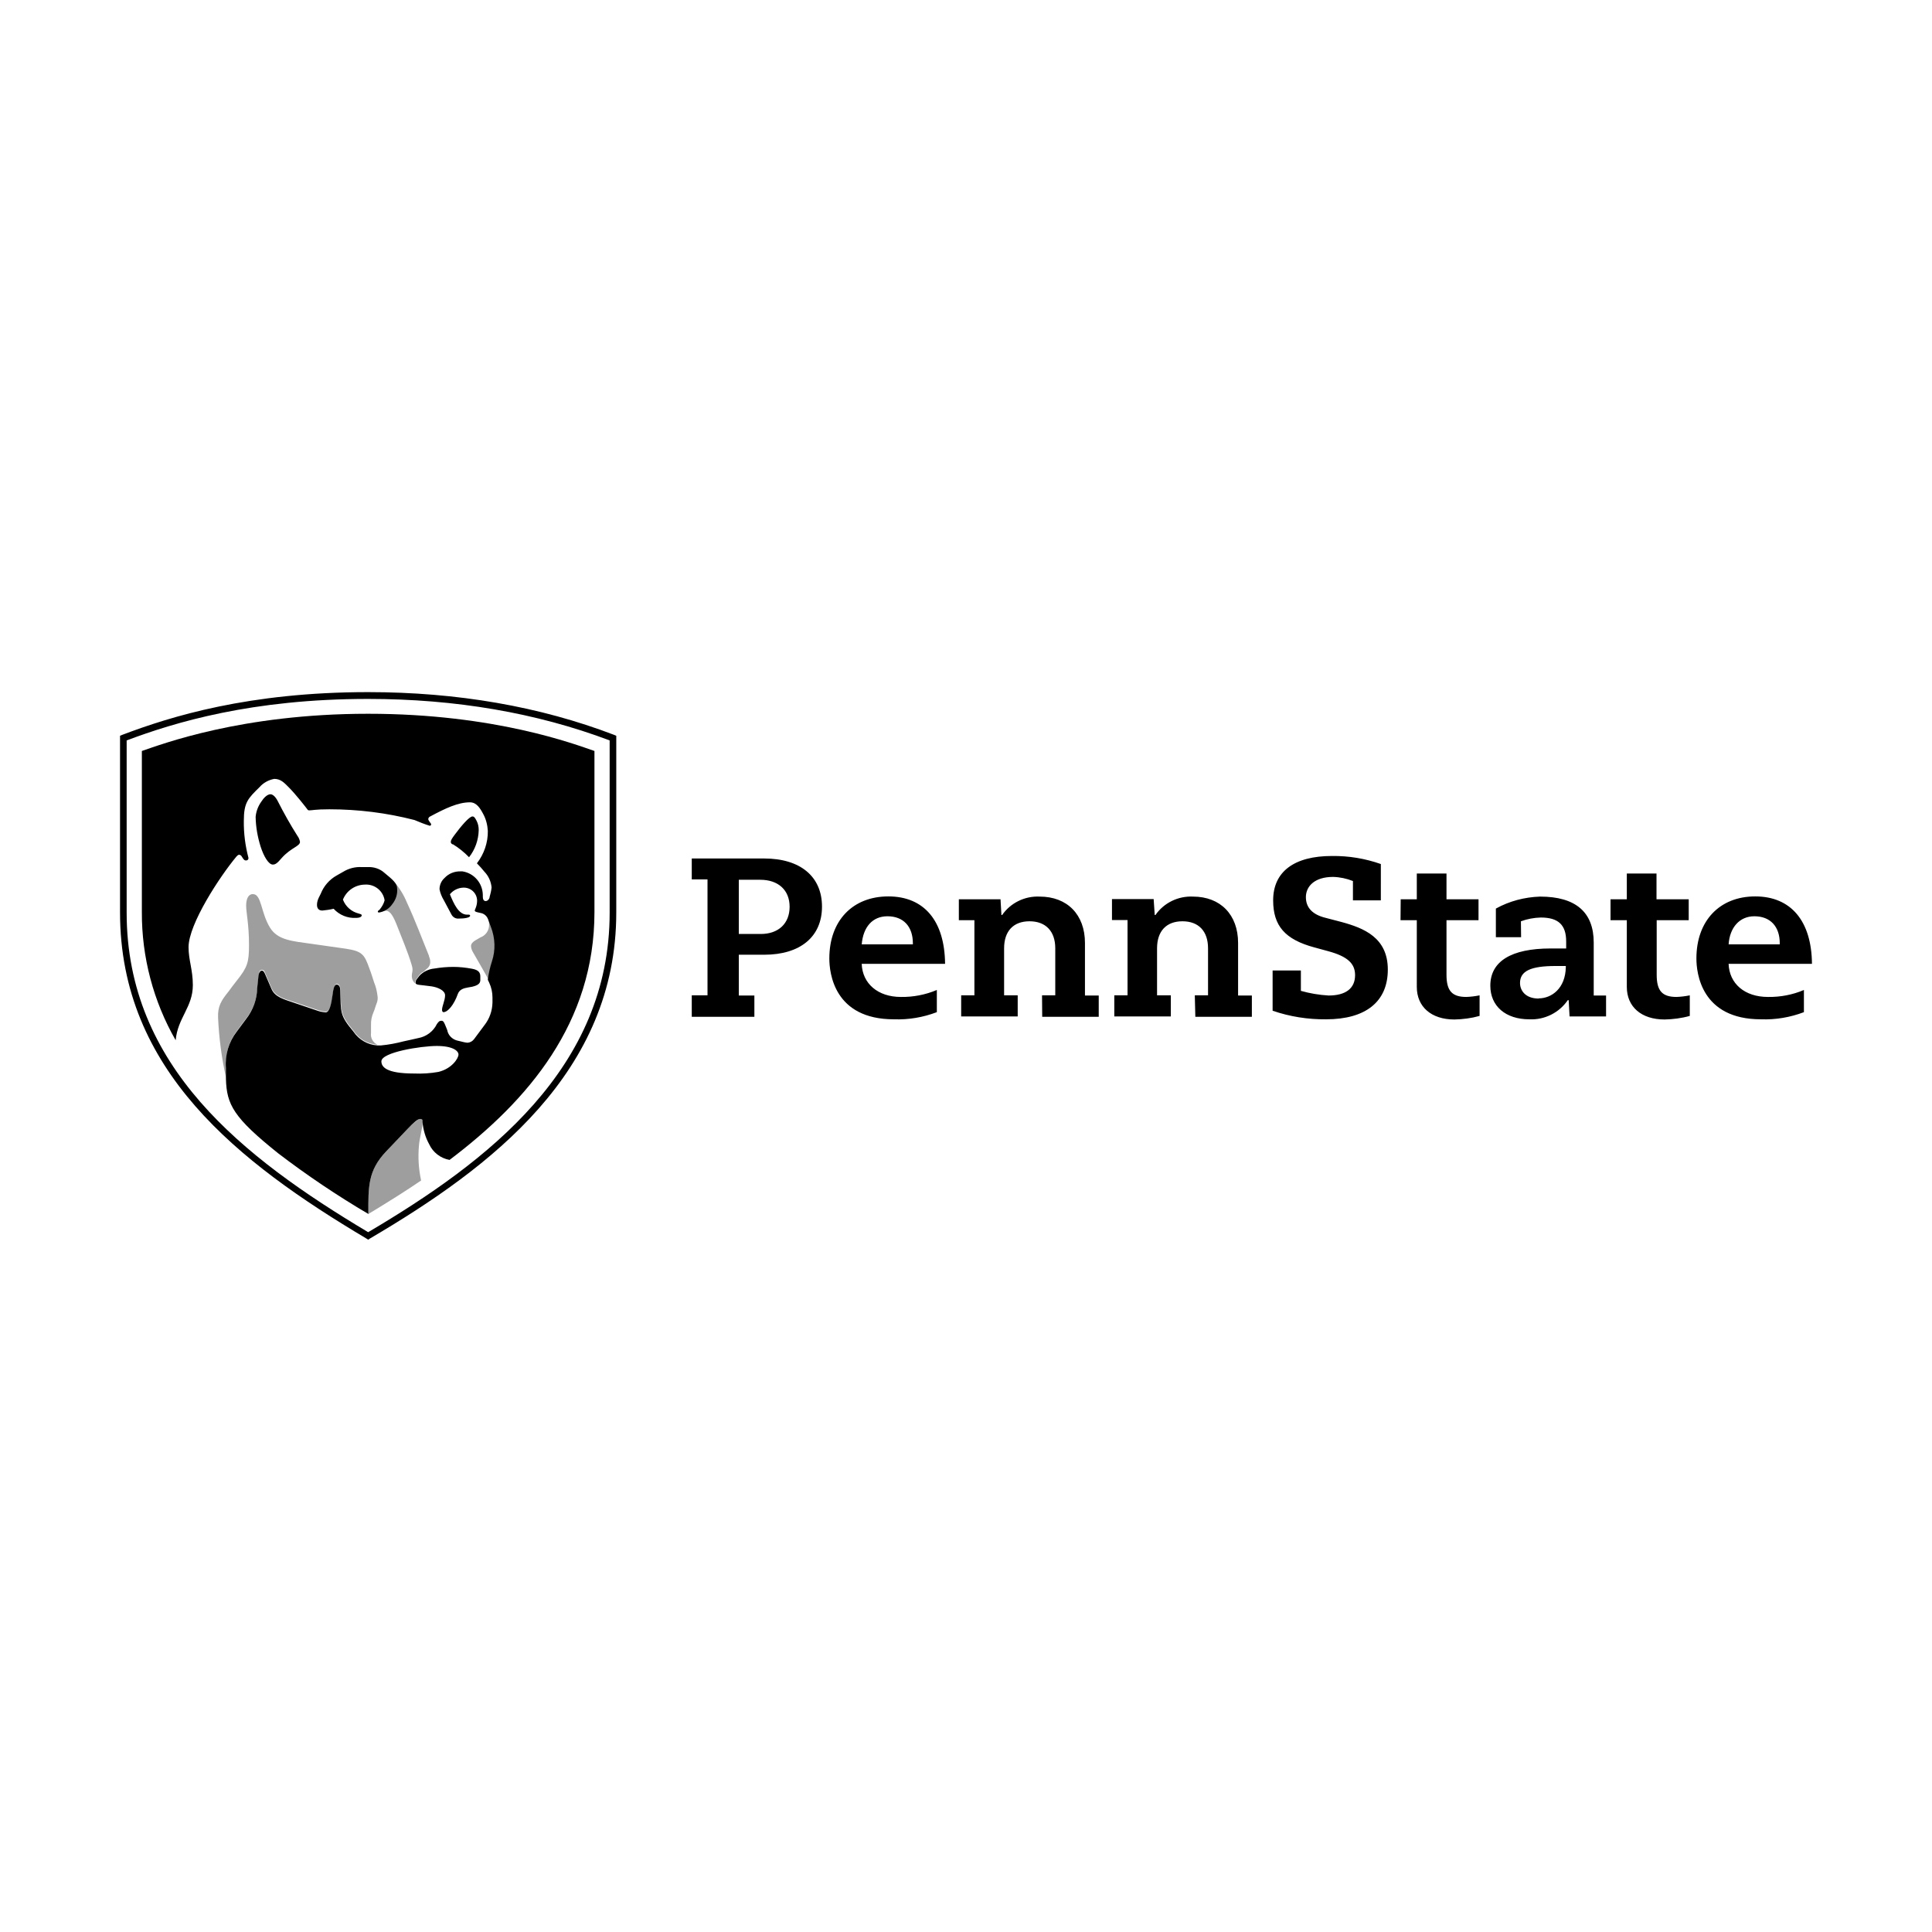 <?xml version="1.0" encoding="utf-8"?>
<!-- Generator: Adobe Illustrator 23.0.6, SVG Export Plug-In . SVG Version: 6.00 Build 0)  -->
<svg version="1.1" id="Layer_1" xmlns="http://www.w3.org/2000/svg" xmlns:xlink="http://www.w3.org/1999/xlink" x="0px" y="0px"
	 viewBox="0 0 1080 1080" style="enable-background:new 0 0 1080 1080;" xml:space="preserve">
<style type="text/css">
	.st0{opacity:0.38;}
</style>
<title>Asset 1</title>
<g>
	<g id="Layer_1-2">
		<g>
			<path d="M205.8,693l-0.9-0.6c-71.6-42.6-137.8-94.2-137.8-182.3v-98.8l1.2-0.5c27.1-10.3,70.8-23.9,137.5-23.9
				c49.7,0,96,8,137.5,23.9l1.2,0.5v98.8c0,89.2-69.7,142.3-137.8,182.3L205.8,693z M70.8,413.9v96.3c0,85.9,64.8,136.7,135,178.6
				c66.9-39.5,135-91.6,135-178.6v-96.3c-40.8-15.4-86.2-23.2-135-23.2C140.7,390.7,97.7,403.8,70.8,413.9z"/>
		</g>
		<path d="M247.1,564.5c0-2.1,1.7-5.3,1.7-8.1c0-2.8-4.2-4.5-7.4-5c-6.8-1-9.1-0.6-9.1-2.1s0.9-2.1,2.2-3.9c2.2-2.3,5.2-3.7,8.4-4
			c3.5-0.6,7.1-0.9,10.6-0.9c3.4,0,6.9,0.4,10.2,1c4.2,0.7,4.8,2.5,4.8,4.4v2c0,2-1.6,3-4.6,3.7l-2.3,0.4c-2.1,0.4-4.7,0.9-5.7,3.7
			c-2,5.7-5.5,10.2-8.1,10.1C247.5,565.7,247.1,565.4,247.1,564.5z M253.1,472c-0.3,0-1.1-0.5-1.1-1.4c0-0.9,0.7-2,2.2-4
			c3.4-4.6,8.1-10.2,9.9-10.2c0.9,0,1.4,0.6,2.4,2.6c0.8,1.6,1.1,3.3,1.1,5c-0.1,5.5-2,10.9-5.4,15.2c-2.7-2.8-5.8-5.3-9.1-7.3V472z
			 M152.5,483.3c1.6,0,2.7-1,5-3.7c5.2-5.8,10.2-6.5,10.2-9c-0.2-1.2-0.7-2.4-1.4-3.3c-4-6.3-7.7-12.9-11.1-19.6
			c-1.2-2.3-2.7-3.7-4-3.7c-1.9,0-3.9,2.2-5.1,4.1c-1.8,2.5-2.9,5.4-3.2,8.5c0.1,5.7,1.1,11.3,2.8,16.7
			C147.4,478.6,150.1,483.3,152.5,483.3z M215,503.3c-0.8-5.4-5.7-9.2-11.1-8.8c-5.4,0.1-10.2,3.4-12.2,8.4c1.5,3.9,4.8,6.8,8.9,7.8
			c0.8,0.3,1.6,0.3,1.6,1s-1,1.4-3.1,1.4c-4.8,0.3-9.4-1.6-12.6-5.1c-2.1,0.5-4.2,0.8-6.3,1c-2.1,0-3-1.3-3-3.2c0-1.4,0.4-2.7,1-4
			l1.1-2.2c1.7-4.3,4.8-7.9,8.9-10.2l3.7-2.1c3.1-1.9,6.7-2.8,10.3-2.6h3.1c3.6-0.2,7.1,0.9,9.7,3.3c4.5,3.7,7,5.8,7,8.6
			c0.3,3.2-0.7,6.3-2.7,8.8c-1.7,2.5-4.4,4.2-7.4,4.7c-0.6,0-0.7-0.3-0.7-0.6s0.5-0.6,1-1C213.5,506.9,214.5,505.2,215,503.3z
			 M245.1,599.2c-4.5,0.8-9.1,1.1-13.7,0.9c-15.5,0-18.2-3.7-18.2-6.8c0-5.1,22.2-8.6,31-8.6s12.1,2.7,12.1,4.8
			S252.6,597.4,245.1,599.2z M155.5,644.7c16.1,12.3,32.9,23.6,50.4,33.9l0,0c0-15.2-0.3-24.2,10-35l12.2-12.8
			c2.9-3,5.3-5.3,6.7-5.3s1.4,0.5,1.4,1.8c0.4,4.3,1.6,8.5,3.7,12.3c2.1,4.6,6.4,7.9,11.4,8.8c44.1-33.3,81-76.7,81-138.5v-90.1
			c-10.9-3.7-55.5-20.8-126.5-20.8S90.3,416.1,79.3,419.8v90.1c-0.1,25.1,6.4,49.8,18.9,71.6c1.1-12.5,9.6-18.5,9.6-30.8
			c0-8.6-2.4-14-2.4-21.2c0-13,17.6-39.7,26.7-50.6c0.3-0.3,0.9-1.1,1.6-1.1c0.7,0.1,1.2,0.5,1.5,1.1c0.9,1.4,1.3,2.1,2.3,2.1
			c1,0,1.4-0.6,1.4-1.4c-1.8-6.8-2.7-13.8-2.6-20.8c0-10.3,2.4-12.5,8.8-18.8c2.1-2.4,5-4,8.2-4.6c3.7,0,5.7,2.3,8.1,4.7
			c4,4,9.5,11.1,10.4,12.3c0.2,0.4,0.6,0.6,1,0.6c1.8,0,3.4-0.6,11.3-0.6c16.1,0,32.1,2,47.6,6c2.8,1.2,5.6,2.3,8.5,3.2
			c0.7,0,0.8-0.5,0.8-0.9c0-0.4-1.6-1.9-1.6-2.9c0.1-0.6,0.5-1.2,1.1-1.4c8.4-4.5,15.5-7.9,22.2-7.9c3.7,0,5.7,3.3,7.4,6.5
			c1.6,2.9,2.4,6.2,2.6,9.5c0.1,6.5-2.1,12.9-6.1,18.1c1.3,1.3,3.1,3.3,4.2,4.7c2.3,2.4,3.7,5.5,4,8.8c-0.2,1.8-0.6,3.6-1.1,5.3
			c0,0.8-0.9,2.3-2.2,2.3c-1.3,0-1.6-1.3-1.6-2.5v-0.9c-0.1-6.6-4.9-12.2-11.4-13.2h-1c-3.4-0.1-6.7,1.2-9,3.7
			c-1.8,1.6-2.8,3.9-2.8,6.3c0.4,2.2,1.3,4.3,2.5,6.3c0.9,1.7,3,5.7,4.1,7.7c0.7,1.4,2.1,2.4,3.7,2.4c3.7,0,6.8-0.5,6.8-1.6
			c0-0.3-0.2-0.6-0.7-0.6h-1c-4.7,0-7.4-6-9.6-11.4c1.8-2.2,4.5-3.6,7.4-3.7c4.1-0.2,7.6,2.9,7.8,7c0,0.1,0,0.3,0,0.4
			c0,1.6-0.4,3.1-1,4.5c-0.2,0.3-0.2,0.6-0.3,0.9c0,0.6,0.8,0.8,2.1,1.1l1.8,0.4c1.6,0.5,2.9,1.7,3.5,3.3l1.6,4.3
			c1.2,3.1,1.9,6.4,2,9.8c0.1,3.2-0.4,6.5-1.4,9.5c-1.1,3.4-1.9,6.8-2.3,10.3c0.3,0.6,0.5,1.1,0.8,1.7c1.2,2.6,1.8,5.4,1.8,8.2v2.8
			c-0.1,4.6-1.6,9-4.5,12.7c-1.8,2.4-4.4,5.9-5.8,7.8c-0.9,1.2-2.2,1.9-3.7,2c-0.8-0.1-1.6-0.2-2.3-0.4l-3.7-0.9
			c-2.7-0.8-4.8-3-5.3-5.8l-0.8-2c-0.8-1.9-1.2-3.2-2.4-3.2c-1.2,0-1.7,0.6-2.6,1.9c-2,4.1-5.9,7-10.4,7.8c-2,0.5-5.9,1.3-8.1,1.8
			c-4.2,1.1-8.4,1.9-12.7,2.3H211c-5.4-0.3-10.4-3.2-13.4-7.7c-7.8-9.3-7-10.6-7.4-23.2c0-1.4-0.5-3.1-2-3.1s-1.9,2.7-2.4,6.4
			c-0.6,4.4-1.6,9.1-3.7,9.1c-1.7-0.1-3.3-0.4-4.9-1l-13.6-4.6c-5-1.7-9.9-3-11.8-7.4l-3.5-8.1c-0.6-1.4-1-2.2-2-2.2
			s-1.7,1.6-1.8,2.8s-0.5,4.7-0.7,6.8c-0.1,6.3-2.3,12.4-6.2,17.4c-1.7,2.2-3.3,4.5-5.2,7c-4.5,5.8-6.7,13.1-6.1,20.4
			c0,0.7,0,4.4,0,6.1C126.7,617.5,130.5,624.7,155.5,644.7z"/>
		<path class="st0" d="M273.1,513.5L273.1,513.5l1.6,4.3c1.2,3.1,1.9,6.4,2,9.8c0.1,3.2-0.4,6.5-1.4,9.5c-1.1,3.4-1.9,6.8-2.3,10.3
			c-0.4-0.9-8-14-8.6-15.1c-0.6-1-1-2.1-1.1-3.3c0-1.3,0.6-2.1,2.2-3.2c1-0.6,2.3-1.3,3.1-1.8c3-1.1,4.9-4,4.8-7.1
			C273.4,515.7,273.3,514.6,273.1,513.5z M239.8,534.5c0.4,1,0.7,2,0.7,3.1c0.1,1.4-0.5,2.8-1.6,3.7c-0.7,0.6-1.4,1.2-2,1.8
			c-1.1,0.5-2,1.3-2.7,2.2c-1.3,1.8-2.2,2.9-2.2,3.9c0,0.3,0.1,0.6,0.3,0.7c-1.4-1-2.1-2.7-2.1-4.4c0-1.4,0.4-2.1,0.4-3.4
			c0-1-0.2-1.9-0.5-2.8c-2.1-7.1-5.7-15.5-7.9-21.2s-4-9-6.5-9c-1.4,0-2.7,0.7-4.1,0.7c3-0.5,5.7-2.2,7.4-4.7c2-2.5,2.9-5.6,2.7-8.8
			c-0.1-1.4-0.6-2.7-1.6-3.7c3.1,3.6,5.6,7.6,7.4,12c4.7,10.1,8.8,21.2,12.3,29.7H239.8z M126.4,602.7c0-1.7,0-5.4,0-6.1
			c-0.6-7.3,1.6-14.6,6.1-20.4c1.8-2.5,3.5-4.8,5.2-7c3.9-4.9,6.1-11.1,6.2-17.4c0.2-2,0.5-5.3,0.7-6.8s0.4-2.8,1.8-2.8
			s1.4,0.7,2,2.2l3.5,8.1c2,4.5,6.8,5.8,11.8,7.4l13.6,4.6c1.6,0.6,3.2,0.9,4.9,1c2.2,0,3.2-4.6,3.7-9.1c0.5-3.7,1-6.4,2.4-6.4
			s1.9,1.7,2,3.1c0.5,12.6-0.3,13.9,7.4,23.2c3,4.6,8,7.4,13.4,7.7c-2.6-1.1-4.1-3.8-3.7-6.6v-4.4c-0.1-2.5,0.4-4.9,1.4-7.2
			c0.6-1.2,1.1-3.4,1.7-4.8c0.6-1.4,0.8-3,0.5-4.5c-0.3-2.5-0.9-5-1.9-7.4c-0.7-2.1-1.6-5.2-2.6-7.7c-2.8-7.9-4-9.7-13.4-11.1
			l-19-2.7c-10.6-1.5-18.9-2-23.2-9.1c-5.2-8.5-4.6-18.7-9.6-18.7c-2.4,0-3.7,2.6-3.7,6.5c0,3.8,1.6,10.5,1.6,21.9
			c0,9.8-0.9,12.5-6.7,19.8c-1.5,1.8-3.5,4.6-4.7,6.2c-4.3,5.3-6.1,8.4-5.9,14.6C122.4,580.1,123.9,591.5,126.4,602.7z M234.2,640.4
			c0.3-4,2.1-10.5,2.1-13.2l0,0c0-1.3-0.4-1.8-1.4-1.8s-3.7,2.3-6.7,5.3l-12.4,13c-10.3,10.8-9.8,19.8-10,35l0,0
			c11.4-6.9,21.9-13.5,29.6-18.8C234,653.4,233.6,646.8,234.2,640.4z"/>
		<path d="M966.3,538.8h46.6c-0.2-24-11.8-37.7-31.7-37.7s-32.9,13.6-32.9,34.7c0,8,2.6,34,36.1,34c8.2,0.3,16.4-1.1,24-4v-12.4
			c-6.3,2.7-13.2,4-20.1,3.9C975.2,557.3,966.7,549.8,966.3,538.8z M900.3,514.4h9.1v37.3c0,11.1,8.1,18.2,21.1,18.2
			c4.7-0.1,9.5-0.7,14.1-2v-11.5c-2.4,0.5-4.9,0.8-7.4,0.9c-8.1,0-11.1-3.5-11.1-12.4v-30.5h17.9v-11.7H926v-14.4h-16.6v14.4h-9.1
			V514.4z M850.2,515c3.6-1.3,7.3-2,11.1-2.1c9.8,0,14.2,4.1,14.2,13.4v3.9h-8.7c-22,0-33.7,7.2-33.7,20.8
			c0,11.4,8.5,18.8,21.8,18.8c8.6,0.4,16.7-3.7,21.5-10.7h0.5l0.5,9.1h20.4v-11.7h-6.9v-29.6c0-17-10.1-25.7-30-25.7
			c-8.7,0.3-17.1,2.5-24.7,6.7v16h14.1L850.2,515z M782.9,514.4h9.1v37.3c0,11.1,8.1,18.2,21,18.2c4.8-0.1,9.5-0.7,14.1-2v-11.5
			c-2.4,0.5-4.9,0.8-7.4,0.9c-8.1,0-11.1-3.5-11.1-12.4v-30.5h17.9v-11.7h-17.9v-14.4h-16.6v14.4H783L782.9,514.4z M727.2,553.9
			v-11.4h-15.8V565c9.6,3.3,19.7,4.9,29.9,4.8c22.2,0,34.5-9.9,34.5-27.8c0-17.9-13.4-23.2-25.9-26.6l-8.8-2.3
			c-7.4-1.8-11.1-5.7-11.1-11.6s4.7-11.3,15.2-11.3c3.8,0.1,7.6,0.9,11.1,2.3v10.8h15.6V483c-8.8-3.1-18-4.6-27.3-4.5
			c-21.2,0-32.9,8.8-32.9,24.8c0,14.3,6.7,21.9,23,26.3l7.7,2.1c10.7,2.9,15.1,6.8,15.1,13.4c0,7.4-5.2,11.4-14.8,11.4
			C737.4,556.2,732.2,555.3,727.2,553.9z M481.7,538.8h46.6c-0.2-24-11.7-37.7-31.7-37.7c-20,0-33,13.6-33,34.7c0,8,2.6,34,36.1,34
			c8.2,0.3,16.4-1.1,24-4v-12.4c-6.4,2.7-13.2,4-20.1,3.9C490.7,557.3,482.1,549.8,481.7,538.8z M582.6,568.4h31.6v-11.9h-7.7v-29.4
			c0-15.8-9.9-25.9-25.3-25.9c-8.3-0.4-16.3,3.5-21,10.3h-0.4l-0.5-8.8H536v11.7h8.7v42h-7.4v11.8h31.6v-11.8h-7.6v-26.3
			c0-9.6,5.2-15.1,14.2-15.1s14.4,5.5,14.4,15.1v26.3h-7.4L582.6,568.4z M386.7,568.4h35v-11.9H413v-22.8h14.2
			c20.2,0,32.3-10.1,32.3-26.9c0-16.8-12.1-26.9-32.3-26.9h-40.5v11.7h8.8v64.8h-8.8L386.7,568.4z M860.2,558.2
			c-7.7,0-10.5-4.7-10.5-8.7c0-6.7,6-9.5,19.9-9.5h5.7v0.6c-0.2,12-8,17.5-15.2,17.5L860.2,558.2z M966.3,528
			c0.6-9.5,6.1-15.8,14.4-15.8c8.9,0,14.2,5.7,14.2,15.1v0.6H966.3z M481.7,528c0.8-9.9,6.1-15.8,14.4-15.8
			c8.9,0,14.2,5.7,14.2,15.1v0.6H481.7z M425.3,522.1H413v-30.3H425c10.1,0,16.4,5.8,16.4,15.1C441.4,516.2,435.2,522.1,425.3,522.1
			z M668.2,568.4h31.6v-11.9h-7.7v-29.4c0-15.8-9.9-25.9-25.2-25.9c-8.3-0.4-16.3,3.5-21,10.3h-0.4l-0.6-8.9h-23.3v11.7h8.7v42.1
			h-7.4v11.8h31.6v-11.8h-7.7v-26.3c0-9.6,5.2-15.1,14.2-15.1s14.3,5.5,14.3,15.1v26.3h-7.4L668.2,568.4z"/>
	</g>
</g>
</svg>
